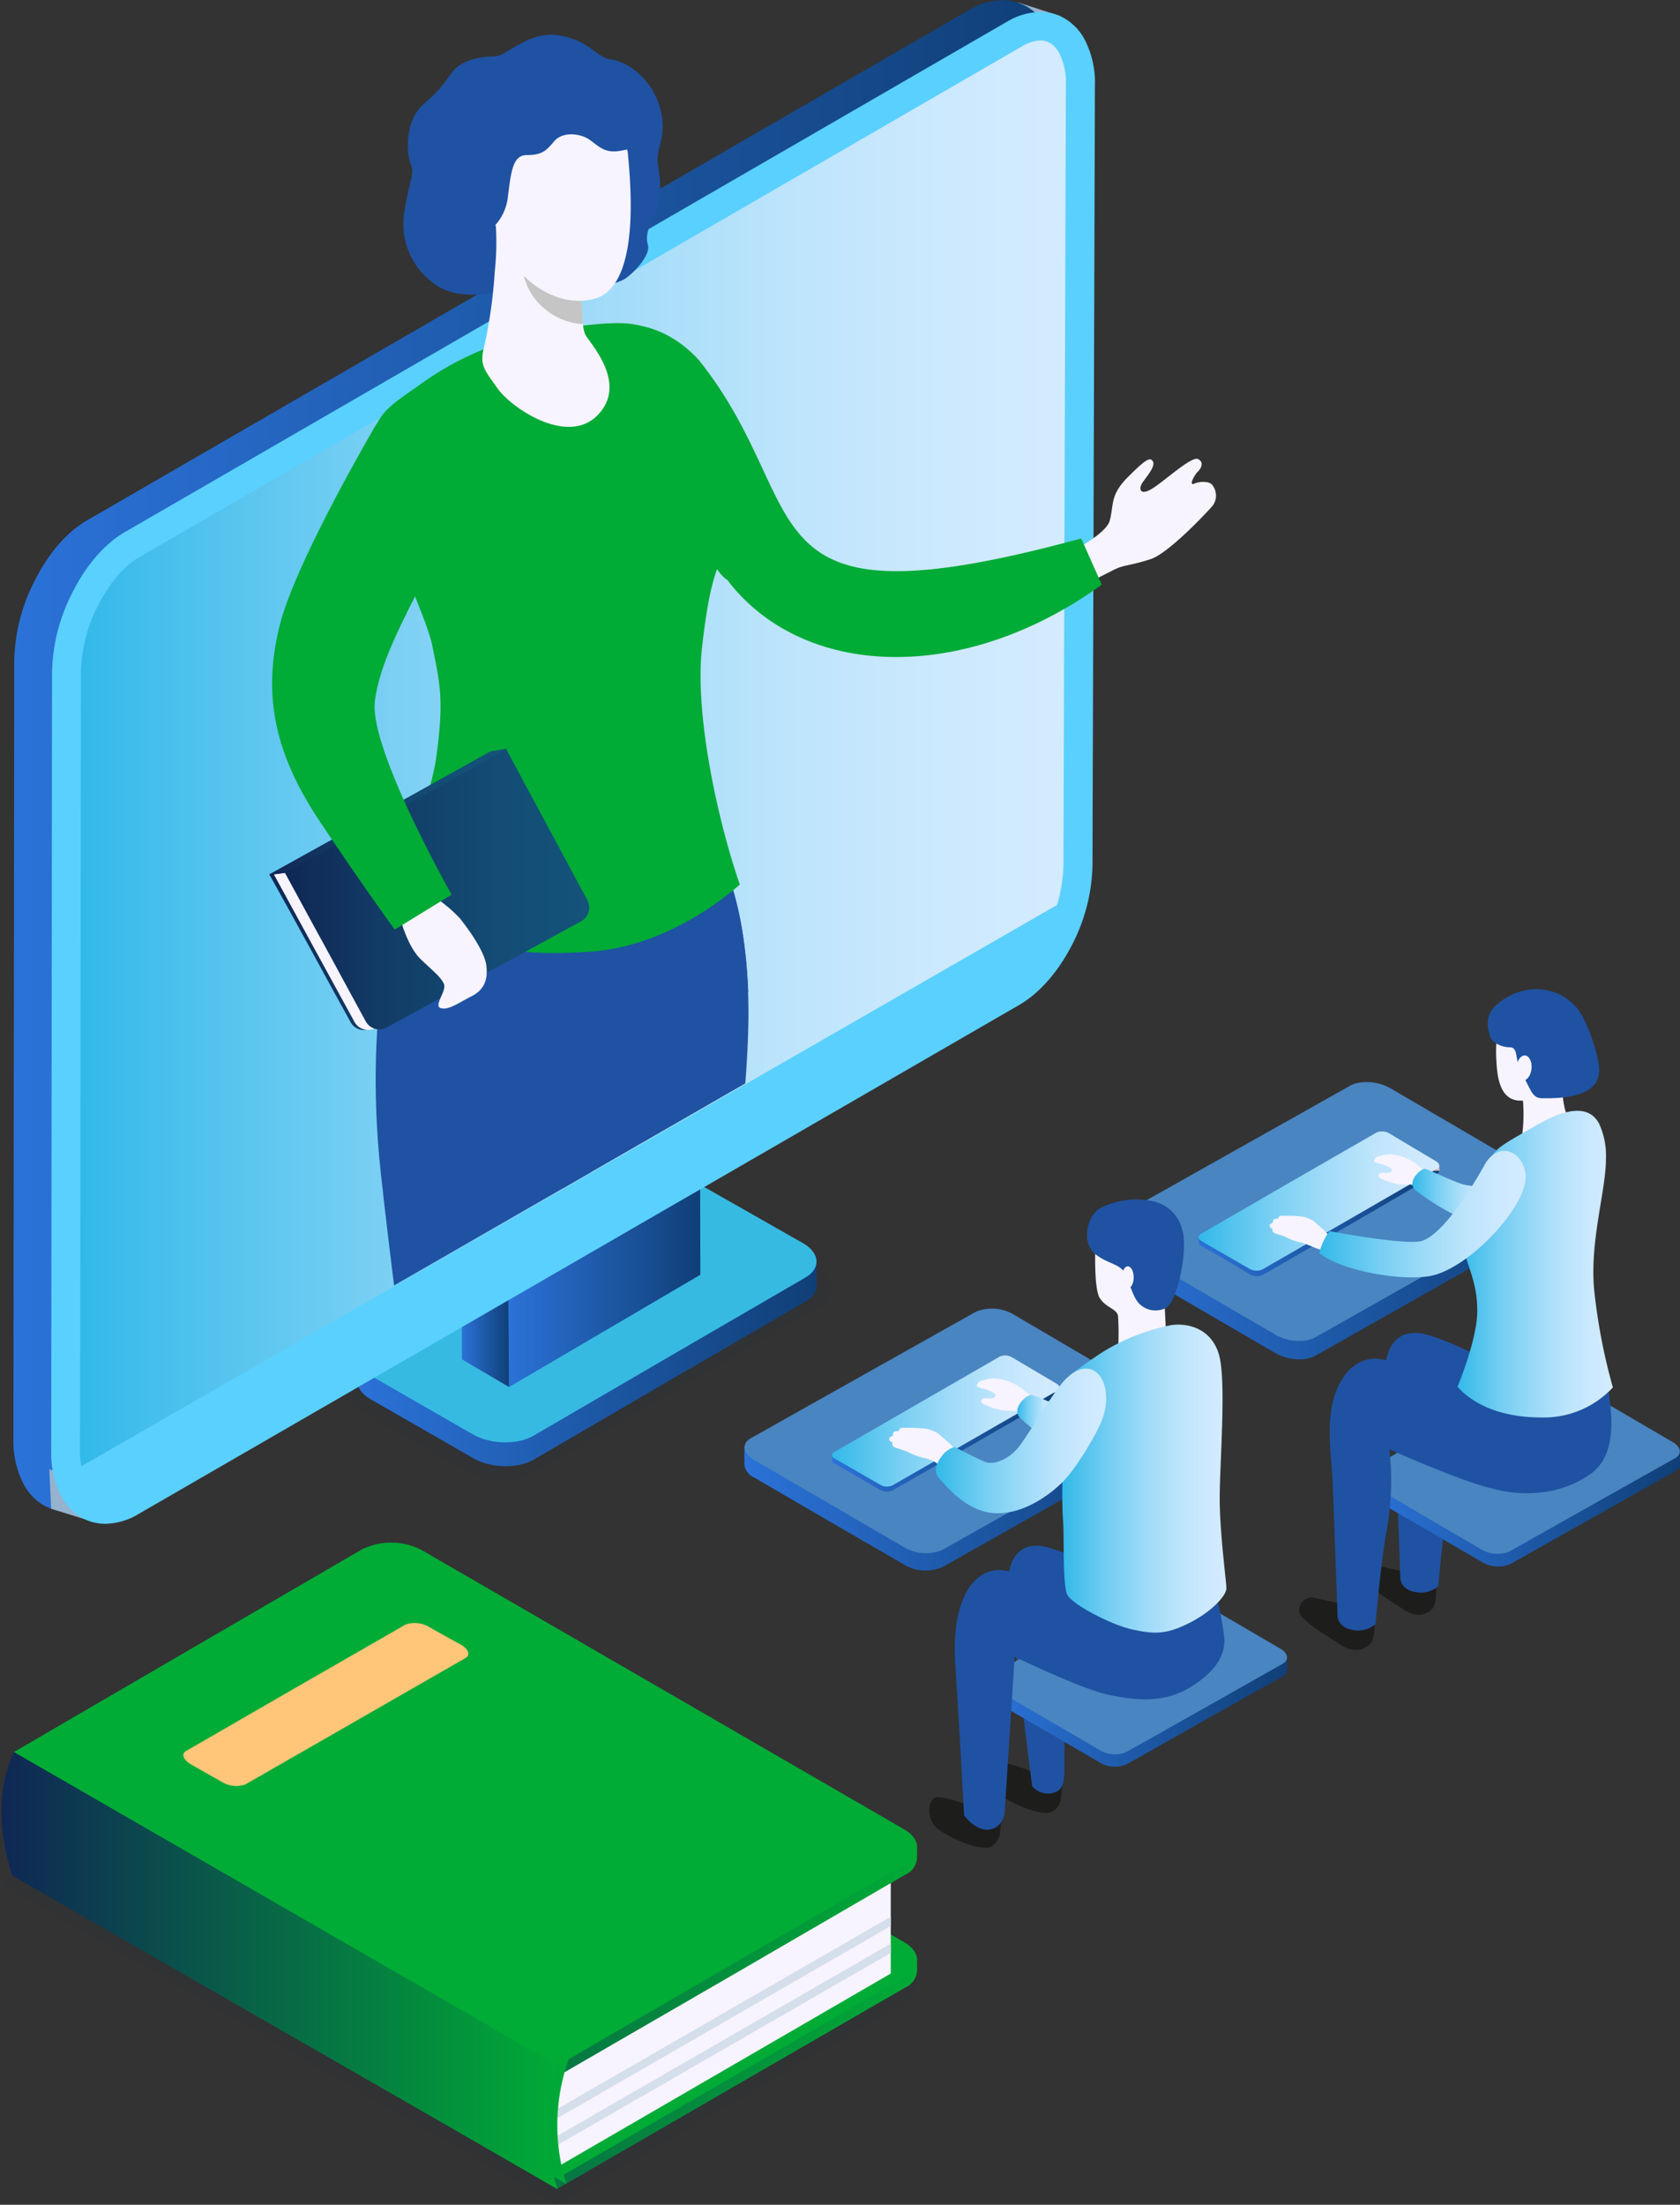 <svg xmlns="http://www.w3.org/2000/svg" xmlns:xlink="http://www.w3.org/1999/xlink" viewBox="0 0 284.15 372.77"><rect x="0" y="0" width="284.15" height="372.77" fill="#333333" stroke="none"/><defs><style>.cls-1{fill:none;clip-rule:evenodd;}.cls-2{fill:#182b3d;opacity:0.1;}.cls-10,.cls-11,.cls-12,.cls-13,.cls-14,.cls-15,.cls-16,.cls-17,.cls-18,.cls-19,.cls-2,.cls-20,.cls-21,.cls-22,.cls-23,.cls-26,.cls-27,.cls-28,.cls-29,.cls-3,.cls-30,.cls-31,.cls-32,.cls-33,.cls-34,.cls-35,.cls-36,.cls-37,.cls-39,.cls-4,.cls-40,.cls-41,.cls-42,.cls-43,.cls-5,.cls-6,.cls-7,.cls-8,.cls-9{fill-rule:evenodd;}.cls-3{fill:url(#linear-gradient);}.cls-4{fill:#37bae2;}.cls-5{fill:#95b2ce;}.cls-6{fill:url(#linear-gradient-2);}.cls-7{fill:url(#linear-gradient-3);}.cls-8{fill:url(#linear-gradient-4);}.cls-9{fill:#5ad0ff;}.cls-10{fill:url(#linear-gradient-5);}.cls-11{fill:url(#linear-gradient-6);}.cls-12,.cls-44{fill:#00ab36;}.cls-13{fill:#f7f4ff;}.cls-14{fill:#d5deeb;}.cls-15{fill:url(#linear-gradient-7);}.cls-16{fill:url(#linear-gradient-8);}.cls-17{fill:url(#linear-gradient-9);}.cls-18{fill:#ffc679;}.cls-19{fill:#1d1d1b;}.cls-20{fill:#1f52a2;}.cls-21{fill:url(#linear-gradient-10);}.cls-22{fill:#4985c1;}.cls-23{fill:url(#linear-gradient-11);}.cls-24{fill:url(#linear-gradient-12);}.cls-25{fill:#d6c0c0;}.cls-26{fill:url(#linear-gradient-13);}.cls-27{fill:url(#linear-gradient-14);}.cls-28{fill:url(#linear-gradient-15);}.cls-29{fill:url(#linear-gradient-16);}.cls-30{fill:url(#linear-gradient-17);}.cls-31{fill:url(#linear-gradient-18);}.cls-32{fill:url(#linear-gradient-19);}.cls-33{fill:url(#linear-gradient-20);}.cls-34{fill:url(#linear-gradient-21);}.cls-35{fill:url(#linear-gradient-22);}.cls-36{fill:url(#linear-gradient-23);}.cls-37{fill:url(#linear-gradient-24);}.cls-38{clip-path:url(#clip-path);}.cls-39{fill:#cf6d6a;}.cls-40{fill:#c5c5c5;}.cls-41{fill:url(#linear-gradient-25);}.cls-42{fill:url(#linear-gradient-26);}.cls-43{fill:url(#linear-gradient-27);}</style><linearGradient id="linear-gradient" x1="60.38" y1="236.38" x2="138.12" y2="236.38" gradientUnits="userSpaceOnUse"><stop offset="0" stop-color="#2b72d8"/><stop offset="1" stop-color="#103f77"/></linearGradient><linearGradient id="linear-gradient-2" x1="2.27" y1="138.74" x2="178.79" y2="138.74" xlink:href="#linear-gradient"/><linearGradient id="linear-gradient-3" x1="85.95" y1="215.08" x2="118.45" y2="215.08" xlink:href="#linear-gradient"/><linearGradient id="linear-gradient-4" x1="78.12" y1="223.26" x2="86.1" y2="223.26" xlink:href="#linear-gradient"/><linearGradient id="linear-gradient-5" x1="13.53" y1="140.73" x2="180.29" y2="140.73" gradientUnits="userSpaceOnUse"><stop offset="0" stop-color="#32b9e9"/><stop offset="0.08" stop-color="#46bfec"/><stop offset="0.3" stop-color="#78cff3"/><stop offset="0.52" stop-color="#9fdbf8"/><stop offset="0.71" stop-color="#bce4fc"/><stop offset="0.88" stop-color="#cde9fe"/><stop offset="1" stop-color="#d3ebff"/></linearGradient><linearGradient id="linear-gradient-6" x1="2.34" y1="336.87" x2="155.12" y2="336.87" gradientUnits="userSpaceOnUse"><stop offset="0" stop-color="#0f2755"/><stop offset="1" stop-color="#00ab36"/></linearGradient><linearGradient id="linear-gradient-7" x1="2.34" y1="317.81" x2="155.12" y2="317.81" xlink:href="#linear-gradient-6"/><linearGradient id="linear-gradient-8" x1="2.07" y1="343.26" x2="96.13" y2="343.26" xlink:href="#linear-gradient-6"/><linearGradient id="linear-gradient-9" x1="0.25" y1="344.13" x2="94.31" y2="344.13" xlink:href="#linear-gradient-6"/><linearGradient id="linear-gradient-10" x1="187.09" y1="218.9" x2="263.62" y2="218.9" xlink:href="#linear-gradient"/><linearGradient id="linear-gradient-11" x1="202.73" y1="214.91" x2="243.48" y2="214.91" xlink:href="#linear-gradient"/><linearGradient id="linear-gradient-12" x1="202.73" y1="209.59" x2="206" y2="209.59" xlink:href="#linear-gradient"/><linearGradient id="linear-gradient-13" x1="202.73" y1="214.06" x2="243.48" y2="214.06" xlink:href="#linear-gradient-5"/><linearGradient id="linear-gradient-14" x1="230.73" y1="260.58" x2="284.14" y2="260.58" xlink:href="#linear-gradient"/><linearGradient id="linear-gradient-15" x1="246.47" y1="224.7" x2="272.78" y2="224.7" xlink:href="#linear-gradient-5"/><linearGradient id="linear-gradient-16" x1="238.92" y1="213.19" x2="252.46" y2="213.19" xlink:href="#linear-gradient-5"/><linearGradient id="linear-gradient-17" x1="223.14" y1="216.23" x2="258" y2="216.23" xlink:href="#linear-gradient-5"/><linearGradient id="linear-gradient-18" x1="125.95" y1="255.82" x2="198.41" y2="255.82" xlink:href="#linear-gradient"/><linearGradient id="linear-gradient-19" x1="140.73" y1="252.06" x2="179.25" y2="252.06" xlink:href="#linear-gradient"/><linearGradient id="linear-gradient-20" x1="140.73" y1="251.25" x2="179.25" y2="251.25" xlink:href="#linear-gradient-5"/><linearGradient id="linear-gradient-21" x1="167.19" y1="295.23" x2="217.68" y2="295.23" xlink:href="#linear-gradient"/><linearGradient id="linear-gradient-22" x1="179.67" y1="260.99" x2="207.43" y2="260.99" xlink:href="#linear-gradient-5"/><linearGradient id="linear-gradient-23" x1="172.05" y1="250.2" x2="178.32" y2="250.2" xlink:href="#linear-gradient-5"/><linearGradient id="linear-gradient-24" x1="158.28" y1="254.58" x2="187.1" y2="254.58" xlink:href="#linear-gradient-5"/><clipPath id="clip-path" transform="translate(0 -10.96)"><path class="cls-1" d="M33.78,175.82l28,55.28,80.83-46.48,50.11-70.12,17.13-13.13,5.62-20.85-65.4-5.27-19.69-64L58.65,0s-4.21,54.85-6.32,59.07-28.14,88.26-28.14,88.26Z"/></clipPath><linearGradient id="linear-gradient-25" x1="45.53" y1="161.56" x2="97.04" y2="161.56" gradientUnits="userSpaceOnUse"><stop offset="0" stop-color="#102755"/><stop offset="0.33" stop-color="#123c66"/><stop offset="0.72" stop-color="#134d75"/><stop offset="1" stop-color="#14537a"/></linearGradient><linearGradient id="linear-gradient-26" x1="48.15" y1="161.27" x2="99.64" y2="161.27" xlink:href="#linear-gradient-25"/><linearGradient id="linear-gradient-27" x1="45.56" y1="148.2" x2="85.83" y2="148.2" xlink:href="#linear-gradient-25"/></defs><g id="Layer_2" data-name="Layer 2"><g id="Elements"><path class="cls-2" d="M60.32,243.13,84.78,229l24.4-14.12c2.82-1.64,7.67-1.55,10.75.2l9.22,5.24,9.24,5.25c3.08,1.75,3.29,4.53.46,6.18l-24.38,14.17L90,260.09c-2.85,1.66-7.7,1.57-10.79-.19L70,254.61l-9.24-5.28C57.67,247.57,57.47,244.78,60.32,243.13Z" transform="translate(0 -10.96)"/><path class="cls-2" d="M0,329.36l58.86-34.27a11.22,11.22,0,0,1,10.14.14q41.93,24.25,83.82,48.55a5.15,5.15,0,0,1,1.57,1.33H155v1.53a3.28,3.28,0,0,1-2,3q-29.41,17.06-58.84,34.11Q47.08,356.58,0,329.36Z" transform="translate(0 -10.96)"/><path class="cls-3" d="M138.1,228.57a2.22,2.22,0,0,0,0-.63v-3.3H135l-7.86-4.46-8.69-4.94c-2.91-1.65-7.47-1.73-10.13-.19l-23,13.31-23,13.35c-2.69,1.56-2.5,4.18.4,5.84l8.71,5,8.7,5c2.92,1.66,7.48,1.74,10.17.18l23-13.4,23-13.35a3.38,3.38,0,0,0,1.84-2.33h0Z" transform="translate(0 -10.96)"/><path class="cls-4" d="M62.28,237.72l23-13.35,23-13.31c2.66-1.54,7.22-1.46,10.13.19l8.69,4.94,8.69,4.94c2.91,1.65,3.1,4.28.44,5.82l-23,13.36-23,13.39c-2.69,1.57-7.25,1.48-10.17-.18l-8.7-5-8.71-5C59.78,241.91,59.59,239.28,62.28,237.72Z" transform="translate(0 -10.96)"/><polygon class="cls-5" points="172.24 0.43 179.31 2.7 182.56 8.09 169.91 2.64 172.24 0.43"/><path class="cls-6" d="M14.74,98.93Q89.38,55.75,164,12.59A11,11,0,0,1,169.6,11a8,8,0,0,1,4.27,1.2A9.09,9.09,0,0,1,177,15.41a15.78,15.78,0,0,1,1.84,8l-.41,131.89a30.69,30.69,0,0,1-3.58,13.61c-2.23,4.28-5.35,7.93-8.81,9.93L17,264.88a11.1,11.1,0,0,1-5.57,1.64,8,8,0,0,1-4.26-1.19,9,9,0,0,1-3.06-3.23,15.75,15.75,0,0,1-1.84-7.9l.14-131.64A30.85,30.85,0,0,1,6,108.89C8.17,104.6,11.27,100.93,14.74,98.93Z" transform="translate(0 -10.96)"/><polygon class="cls-7" points="85.95 215.02 86.1 234.51 118.45 215.53 118.41 195.64 85.95 215.02"/><polygon class="cls-8" points="86.1 234.51 78.12 229.82 78.12 212 85.95 215.02 86.1 234.51"/><polygon class="cls-5" points="8.65 255.09 15.78 257.31 16.11 252.21 8.34 248.36 8.65 255.09"/><path class="cls-9" d="M21.12,100.92,170.41,14.58A11.06,11.06,0,0,1,176,13a8,8,0,0,1,4.27,1.2,9.09,9.09,0,0,1,3.08,3.25,15.82,15.82,0,0,1,1.84,8l-.41,131.88a30.65,30.65,0,0,1-3.58,13.61c-2.23,4.28-5.35,7.93-8.81,9.93l-149,86.09a11.18,11.18,0,0,1-5.57,1.63,8,8,0,0,1-4.26-1.19,9,9,0,0,1-3.06-3.23,15.75,15.75,0,0,1-1.84-7.9l.14-131.64a30.85,30.85,0,0,1,3.54-13.67C14.55,106.59,17.65,102.93,21.12,100.92Z" transform="translate(0 -10.96)"/><path class="cls-10" d="M57.68,85.42,23.57,105.15c-2.64,1.53-5.08,4.47-6.89,8a25.92,25.92,0,0,0-3,11.43l-.14,131.64a10.88,10.88,0,0,0,1.19,5.45,4.17,4.17,0,0,0,1.39,1.53,3.25,3.25,0,0,0,1.7.46,6.36,6.36,0,0,0,3.12-1l149-86.09c2.65-1.53,5.11-4.46,6.93-8a25.55,25.55,0,0,0,3-11.35l.41-131.88a11.06,11.06,0,0,0-1.19-5.52,4.33,4.33,0,0,0-1.41-1.54,3.21,3.21,0,0,0-1.71-.48,6.33,6.33,0,0,0-3.12,1Z" transform="translate(0 -10.96)"/><path class="cls-9" d="M11.64,260.08c.79,4.24,3.32,6.15,7.35,3.82l153.17-87.59c2.73-1.58,4.9-4.63,6.77-8.21a38.09,38.09,0,0,0,1.94-5.33Z" transform="translate(0 -10.96)"/><path class="cls-11" d="M2.34,328.07,31.75,311,61.21,293.8a11.22,11.22,0,0,1,10.14.14l40.84,23.62,40.73,23.57a5,5,0,0,1,1.57,1.33h.62V344a3.29,3.29,0,0,1-2,3L123.7,364l-29.39,17L48.39,354.62Z" transform="translate(0 -10.96)"/><path class="cls-12" d="M2.34,326.25l29.41-17.13L61.21,292a11.19,11.19,0,0,1,10.14.14l40.84,23.62,40.73,23.57c2.85,1.64,2.94,4.27.23,5.84L123.7,362.21,94.31,379.26,48.39,352.79Z" transform="translate(0 -10.96)"/><polygon class="cls-13" points="94 366.52 150.66 333.67 150.66 316.23 134.29 313.9 88.11 337.99 87.91 357.07 94 366.52"/><polygon class="cls-14" points="150.66 330.18 150.66 328.61 91.53 362.69 92.27 363.83 150.66 330.18"/><polygon class="cls-14" points="150.66 325.63 150.66 324.06 89.39 359.37 90.13 360.51 150.66 325.63"/><path class="cls-15" d="M2.34,309l29.41-17.13,29.46-17.14a11.19,11.19,0,0,1,10.14.14l40.84,23.62,40.73,23.57a5,5,0,0,1,1.67,1.46h.52v1.4a3.29,3.29,0,0,1-2,3L123.7,345,94.31,362,48.39,335.55Z" transform="translate(0 -10.96)"/><path class="cls-16" d="M4.17,306.28C1.13,313,1.74,320,3.79,327l92,53.21a33.16,33.16,0,0,1,.37-21Q50.14,332.79,4.17,306.28Z" transform="translate(0 -10.96)"/><path class="cls-12" d="M2.34,307.19l29.41-17.13,29.46-17.14a11.22,11.22,0,0,1,10.14.13l40.84,23.63,40.73,23.57c2.85,1.64,2.94,4.27.23,5.84L123.7,343.15,94.31,360.2,48.39,333.73Z" transform="translate(0 -10.96)"/><path class="cls-17" d="M2.34,307.19C-.69,313.93-.08,320.94,2,328c30.66,17.74,61.68,35.39,92.34,53.13a32.59,32.59,0,0,1,0-20.88Z" transform="translate(0 -10.96)"/><path class="cls-18" d="M31.48,307,50,296.31l18.61-10.69a4.77,4.77,0,0,1,4,.44l2.61,1.47L77.91,289c1.34.75,1.71,1.78.82,2.29L60.08,302l-18.6,10.67a4.7,4.7,0,0,1-4-.46l-2.59-1.47-2.58-1.47C31,308.5,30.6,307.47,31.48,307Z" transform="translate(0 -10.96)"/><path class="cls-19" d="M242.75,276.87s.58,4.91-.48,6.07-2.78,1.52-4.78.2-6.27-3.85-6.43-5.11a2,2,0,0,1,2.58-2.23,46.66,46.66,0,0,0,4.85,1Z" transform="translate(0 -10.96)"/><path class="cls-20" d="M245.4,243.46a26,26,0,0,0,.21,6.13,46.79,46.79,0,0,1-.55,14.21c-.83,4.37-1.8,15.34-1.8,15.34a4.45,4.45,0,0,1-3.85,1c-2.49-.41-2.56-2.28-2.56-2.28s-.63-17.75-.83-22.54c-.07-1.57-.63-11.4-.18-12.93.55-1.84,4.71,1.69,6.13,1.53C243,243.78,244.22,243.62,245.4,243.46Z" transform="translate(0 -10.96)"/><path class="cls-19" d="M232.33,282.29s.62,5.27-.52,6.52-3,1.63-5.13.21-6.73-4.13-6.9-5.48a2.14,2.14,0,0,1,2.77-2.39c1.91.48,4.79,1.07,5.2,1.07Z" transform="translate(0 -10.96)"/><path class="cls-21" d="M188.21,220.21l20.1-11.3,20.07-11.29c1.69-1,4.73-.76,6.75.43l13.41,7.83,13.38,7.83c2,1.18,2.28,2.91.59,3.86l-20,11.29-20,11.3c-1.7,1-4.73.77-6.75-.4l-13.45-7.83-13.47-7.83C186.79,222.91,186.51,221.17,188.21,220.21Z" transform="translate(0 -10.96)"/><polygon class="cls-5" points="187.09 207.76 187.09 210.86 263.71 205.22 263.62 201.89 187.09 207.76"/><path class="cls-22" d="M188.21,217.1l20.1-11.31,20.07-11.28c1.69-.95,4.73-.76,6.75.42l13.41,7.84,13.38,7.82c2,1.18,2.28,2.92.59,3.87l-20,11.28-20,11.3c-1.7,1-4.73.78-6.75-.4l-13.45-7.82L188.82,221C186.79,219.8,186.51,218.05,188.21,217.1Z" transform="translate(0 -10.96)"/><path class="cls-23" d="M203.11,220.43l14.83-8.54,14.82-8.54a2.4,2.4,0,0,1,2.16.09l4,2.39,4,2.38c.62.37.67.93.11,1.25L228.35,218l-14.76,8.51a2.37,2.37,0,0,1-2.15-.08L207.36,224l-4.1-2.36C202.62,221.32,202.55,220.75,203.11,220.43Z" transform="translate(0 -10.96)"/><rect class="cls-24" x="202.73" y="209.14" width="3.26" height="0.88"/><rect class="cls-25" x="240.22" y="197.11" width="3.26" height="0.83"/><path class="cls-26" d="M203.11,219.58,217.94,211l14.82-8.53a2.36,2.36,0,0,1,2.16.08l4,2.39,4,2.38c.62.37.67.93.11,1.25l-14.74,8.51-14.76,8.5a2.4,2.4,0,0,1-2.15-.07l-4.08-2.35-4.1-2.36C202.62,220.46,202.55,219.9,203.11,219.58Z" transform="translate(0 -10.96)"/><path class="cls-20" d="M246.29,238.47s-5.41-2.52-7.36-2.12c-2.48,0-4.77,2.34-4.59,6.72,0,.59.11,1.67.26,3.09a22.37,22.37,0,0,0,4.09,1.55,29,29,0,0,1,11.38,6.14s.11.44.28,1.19c.58-.2,1.15-.38,1.66-.51,2.9-.73,2.64-12.37,2.64-12.37Z" transform="translate(0 -10.96)"/><path class="cls-27" d="M284.14,256.4H282l-8.37-4.9L264.26,246a5.32,5.32,0,0,0-4.72-.29l-14,7.87-14,7.89c-1.19.67-1,1.89.42,2.72l9.41,5.46,9.38,5.46a5.3,5.3,0,0,0,4.71.29l14-7.89,14-7.88a1.29,1.29,0,0,0,.76-1.15h0Z" transform="translate(0 -10.96)"/><path class="cls-22" d="M231.51,259.33l14-7.89,14-7.88a5.33,5.33,0,0,1,4.72.3l9.36,5.47,9.34,5.46c1.4.82,1.59,2,.41,2.7l-14,7.87-14,7.89a5.3,5.3,0,0,1-4.71-.28l-9.38-5.46L231.93,262C230.52,261.22,230.32,260,231.51,259.33Z" transform="translate(0 -10.96)"/><path class="cls-13" d="M241.23,209.11l-1.91-1.49a8.15,8.15,0,0,0-2.85-1.3,5.3,5.3,0,0,0-2.79,0c-.66.21-.94.19-1.2.69s.29.56,1,.72,2.14.7,1.94,1.13-.84.44-1.5.38-1.13.57-.35,1a13.83,13.83,0,0,0,2.63.89,10.91,10.91,0,0,0,2.19.09,6.27,6.27,0,0,1,1.47.3Z" transform="translate(0 -10.96)"/><path class="cls-13" d="M225,220s-2.13-2.1-2.95-2.67a5,5,0,0,0-2.42-.74c-.85-.11-2.43-.07-2.78-.08a.57.57,0,0,0-.66.48s-.61,0-.77.17a.88.88,0,0,0-.13.55s-.58.15-.55.52.51.46.51.46-.17.5.23.71,1.79.55,2,.72a11.19,11.19,0,0,0,2.34.87c1.19.22,2.32.92,3.58,1.28C224.23,221.53,224.14,220.75,225,220Z" transform="translate(0 -10.96)"/><path class="cls-13" d="M264.09,192.47c.13,2.86.13,5.75,1.45,8.32a11.73,11.73,0,0,0-4,.55,18.78,18.78,0,0,0-4.16,2.08,27.88,27.88,0,0,0,.21-6.38c-4.23.31-4.41-4.59-4.54-7.66a24.41,24.41,0,0,1,.17-3.53c5.43-1,4.51-1.63,9.29,1C263,188.72,263.55,190.6,264.09,192.47Z" transform="translate(0 -10.96)"/><path class="cls-20" d="M270.48,191.64c.31,5.37-8,5-9.71,5s-1.9-1.68-3.29-4-.54-4.61-2.1-4.61-3.08-.89-3.32-1.76-1.27-3.33,1-5.37c4.25-3.81,10.28-3.54,13.7.53C268.38,183.38,270.33,189,270.48,191.64Z" transform="translate(0 -10.96)"/><path class="cls-20" d="M235,256a47.37,47.37,0,0,1-.55,14.2c-.83,4.37-1.8,15.35-1.8,15.35a4.5,4.5,0,0,1-3.85,1c-2.5-.42-2.57-2.29-2.57-2.29s-.62-17.75-.83-22.53c-.23-5.23-1.33-11.06.77-16,1.51-3.51,3.88-4.88,6-5.05,3.61-.28,13.78,4.77,13.78,4.77l25.89-.66c1.2,6.95,1.31,13-3.49,15.82-4.81,3.1-10.88,3.44-16,2C247.46,261.56,235,256,235,256Z" transform="translate(0 -10.96)"/><path class="cls-28" d="M259.64,201.34c3.08-1.77,8.58-4.55,10.81-.43a12.93,12.93,0,0,1,1.17,6.07c0,5.27-2.73,13.76-2,21.93a98.05,98.05,0,0,0,3.18,16.63,16,16,0,0,1-12,5.08c-8.26,0-12.39-3.1-14.29-5.19,0,0,3.35-7.92,3.35-12.85s-1.72-7.51-2.33-10.75,0-3.13,1.64-7.35c1.93-4.88,2.32-7.08,3.57-8.61C253.73,204.62,255.7,203.62,259.64,201.34Z" transform="translate(0 -10.96)"/><path class="cls-13" d="M257.94,189.41c-.7-.06-1.36.83-1.46,2s.39,2.16,1.09,2.22,1.36-.83,1.47-2S258.65,189.47,257.94,189.41Z" transform="translate(0 -10.96)"/><path class="cls-29" d="M252.46,211.47a14.66,14.66,0,0,1-5-.26c-2.65-.86-6.15-2.74-6.59-2.63-.77.17-2.91,2.19-1.53,3.56a40.87,40.87,0,0,0,5.45,3.58,30.77,30.77,0,0,0,4.94,2.09Z" transform="translate(0 -10.96)"/><path class="cls-30" d="M251.32,207.51c-2.25,4.08-7.12,12-10.77,13.24-2.7.84-15.68-1.64-15.68-1.64a10.3,10.3,0,0,0-1.73,3.71c3.67,3,14,4.82,18.88,3.85,6.21-1.23,15.39-10.83,16-16.19C258.42,206.65,254.28,203.24,251.32,207.51Z" transform="translate(0 -10.96)"/><path class="cls-31" d="M198.41,253.07l-.07-3.15-3,.23L184,243.52l-12.67-7.4a7.18,7.18,0,0,0-6.38-.4l-19,10.66-15.67,8.82-4.38.34v3.09h0a2.75,2.75,0,0,0,1.61,2.11l12.73,7.41L153,275.54a7.14,7.14,0,0,0,6.38.38l18.94-10.68,18.9-10.67a1.78,1.78,0,0,0,1-1.49Z" transform="translate(0 -10.96)"/><path class="cls-22" d="M127,254.12l19-10.68,19-10.67a7.18,7.18,0,0,1,6.38.4L184,240.58,196.67,248c1.91,1.12,2.16,2.76.57,3.66l-18.9,10.66L159.4,273a7.21,7.21,0,0,1-6.38-.38l-12.71-7.4-12.73-7.4C125.66,256.68,125.39,255,127,254.12Z" transform="translate(0 -10.96)"/><path class="cls-32" d="M178.78,245.72,175,243.47l-3.82-2.26a2.27,2.27,0,0,0-2-.08l-14,8.07L141.54,257h-.81v.8h0a.82.82,0,0,0,.49.64l3.87,2.23,3.86,2.22a2.3,2.3,0,0,0,2,.07l13.94-8,13.94-8C179.41,246.6,179.36,246.07,178.78,245.72Z" transform="translate(0 -10.96)"/><rect class="cls-25" x="176.16" y="234.63" width="3.08" height="0.79"/><path class="cls-33" d="M141.09,256.47l14-8.08,14-8.07a2.3,2.3,0,0,1,2,.08l3.82,2.26,3.81,2.25c.58.35.63.88.1,1.19l-13.94,8-13.94,8a2.27,2.27,0,0,1-2-.07l-3.86-2.22-3.87-2.23C140.62,257.3,140.56,256.77,141.09,256.47Z" transform="translate(0 -10.96)"/><path class="cls-19" d="M174.17,310.34s-4.47-1.78-5.7-1.35-1.48,3.55.16,5.05,7.44,4.17,9.24,3.26,1.61-2.8,1.76-4.32C179.16,311.75,174.17,310.34,174.17,310.34Z" transform="translate(0 -10.96)"/><path class="cls-20" d="M181.91,274.33s-5.13-2.39-7-2c-2.34,0-4.51,2.22-4.34,6.36s4,34.25,4,34.25a3.49,3.49,0,0,0,3.21,1.23c1.86-.43,2.25-1.18,2.25-4.7s.19-17.17.19-17.17a49.67,49.67,0,0,1,7-2.78c2.74-.69.62-10.19.62-10.19Z" transform="translate(0 -10.96)"/><path class="cls-34" d="M217.68,291.16h-2.22l-7.73-4.52-8.84-5.17a5.06,5.06,0,0,0-4.46-.28l-13.24,7.45-13.26,7.46c-1.12.63-.94,1.78.4,2.56l8.89,5.17,8.87,5.16a5,5,0,0,0,4.46.27l13.21-7.46L217,294.36a1.21,1.21,0,0,0,.72-1.12h0Z" transform="translate(0 -10.96)"/><path class="cls-22" d="M167.93,294l13.26-7.46,13.24-7.44a5,5,0,0,1,4.46.28l8.84,5.17,8.83,5.16c1.33.78,1.51,1.92.39,2.55l-13.19,7.45-13.21,7.45a5.05,5.05,0,0,1-4.46-.26l-8.87-5.16-8.89-5.17C167,295.83,166.81,294.67,167.93,294Z" transform="translate(0 -10.96)"/><path class="cls-19" d="M163.87,316.23s-4.47-1.78-5.7-1.35-1.48,3.54.16,5.05,7.44,4.17,9.23,3.26,1.61-2.8,1.77-4.32C168.86,317.63,163.87,316.23,163.87,316.23Z" transform="translate(0 -10.96)"/><path class="cls-20" d="M181.59,280.92s-9.61-4.78-13-4.51-7.55,3.89-7.07,15.27c.62,8.88,1.54,26.21,1.54,26.21s1.91,2.69,4.25,2.4,2.62-2.86,2.62-2.86l1.68-26.36s11.1,5.38,15.76,6.4,9.69,1.52,14.24-1.41,5.52-5.65,5.49-7.9a47.26,47.26,0,0,0-1.43-7.51Z" transform="translate(0 -10.96)"/><path class="cls-13" d="M185.29,221s-.37,7.75.73,9.44,2.83,1.75,3.08,3a42.75,42.75,0,0,1,0,5.66l8.14-2.47-.28-5.36-.77-5.45-2.72-4s-3.51-1.7-4.1-1.8A23.9,23.9,0,0,0,185.29,221Z" transform="translate(0 -10.96)"/><path class="cls-35" d="M181.05,243.42s2.71-2.15,5.86-4.12A35.49,35.49,0,0,1,198.1,235c2.79-.39,6.71.52,8.05,4.91s.1,19,.15,24.76,1.09,13.46,1.13,14.78-2.75,4.37-7.3,6.4c-3.18,1.42-5.12,1.38-8.66.6s-10.12-4.22-10.95-5.86-.5-9.74-.72-12.51-.12-8.14,0-10.74S181.05,243.42,181.05,243.42Z" transform="translate(0 -10.96)"/><path class="cls-13" d="M174.74,247.22l-2.06-1.6a8.75,8.75,0,0,0-3.08-1.4,5.71,5.71,0,0,0-3,0c-.71.23-1,.21-1.29.74s.31.61,1,.78,2.3.76,2.08,1.22-.9.48-1.62.41-1.21.62-.37,1a14.86,14.86,0,0,0,2.84,1,11.2,11.2,0,0,0,2.36.1,7.18,7.18,0,0,1,1.59.33Z" transform="translate(0 -10.96)"/><path class="cls-36" d="M178.32,248.44s-3.31-1.79-4.13-1.6-3.14,2.37-1.65,3.84a34,34,0,0,0,3.49,2.9Z" transform="translate(0 -10.96)"/><path class="cls-13" d="M161.92,256.29a43,43,0,0,0-3.31-3,5.51,5.51,0,0,0-2.71-.83,28.38,28.38,0,0,0-3.14-.09.64.64,0,0,0-.74.53s-.68,0-.86.2a1,1,0,0,0-.14.62s-.66.16-.62.58.57.52.57.52-.19.56.25.79,2,.63,2.3.82a12.38,12.38,0,0,0,2.63,1,6.61,6.61,0,0,1,2,.73l1,.67Z" transform="translate(0 -10.96)"/><path class="cls-37" d="M179.71,244.71c-1.92,2.21-6,9.21-7.55,11.06s-4.07,3-5.63,2.33-5.09-2.5-5.09-2.5a4.25,4.25,0,0,0-2.15,1.55c-.91,1.23-1.5,2.54-.45,3.74s4.62,5.62,9.29,5.9,9-2.76,11.41-5.07,6-8.38,6.87-10.73C188.77,244.78,184.72,238.94,179.71,244.71Z" transform="translate(0 -10.96)"/><path class="cls-20" d="M186.09,215.23c-2.33,1.36-3.14,5.82-.93,7.68s4.52,1.62,5.34,3.77,1.22,3.51,2,4.49a3.86,3.86,0,0,0,4.55,1c2.2-.89,3.92-10.41,2.92-13.23a6.45,6.45,0,0,0-4.77-4.84A13.43,13.43,0,0,0,186.09,215.23Z" transform="translate(0 -10.96)"/><path class="cls-13" d="M189.75,226.92c0-1,.46-1.86,1-1.86s1,.83,1,1.86-.45,1.86-1,1.86S189.75,227.94,189.75,226.92Z" transform="translate(0 -10.96)"/><g class="cls-38"><path class="cls-13" d="M179,105.32s8-3.64,8.71-6.37,0-4.27,3.09-7.36,3.77-3.41,4.22-2.56-1.39,2.87-1.88,3.68-.41,2.11,1.61.94,6.78-5.65,7.9-5.07.4,1.71-.09,2.16-1.57,2.42-.59,2,2.65-.49,3.15.32a2.89,2.89,0,0,1-.05,3.45c-1,1.13-7.4,8-10.5,9s-4.44,1-5.7,1.57-7,3.59-7,3.59Z" transform="translate(0 -10.96)"/><path class="cls-39" d="M79.75,340.32s-.72,7.55.63,9,14.35,10.4,18.76,9.41c8.7-2-2.8-10.41-5.75-13.51-3.71-3.89-5.54-6-5.54-6Z" transform="translate(0 -10.96)"/><path class="cls-39" d="M95.58,328.9s-.72,7.56.63,9,14.35,10.4,18.76,9.41c8.7-2-2.8-10.41-5.75-13.51-3.72-3.9-5.55-6-5.55-6Z" transform="translate(0 -10.96)"/><path class="cls-20" d="M93.86,328.6a12.75,12.75,0,0,0,7.18,1.91,9,9,0,0,0,5.74-2.25s4.1-36.43,5.33-44.22,6.83-43.87,9-55.08c1.74-8.94,5-27.55,5.44-43.94.31-11-1.23-21.11-3.87-27.13-8.6,1.58-17.41,3.83-26,5.4,0,0-3.37,98.21-3.1,118.43S93.86,328.6,93.86,328.6Z" transform="translate(0 -10.96)"/><path class="cls-20" d="M126.55,178.71c-.31-8.48-1.72-16-3.85-20.82-8.6,1.58-17.41,3.83-26,5.4,0,0-.13,3.8-.34,10l2.56,21.32Z" transform="translate(0 -10.96)"/><path class="cls-20" d="M67.69,162s-6.43,18.32-3.28,47.29,8.33,61.92,9,77.09c.89,19.78.5,34,5.19,54.67,2.79.73,10.28,1.32,11.76-1.64,0,0,6.15-77.08,7-86.65S100.49,200,101,191.41,99.67,168,99.67,168Z" transform="translate(0 -10.96)"/><path class="cls-20" d="M85.25,60s-7.11,2.26-11.55-.89a12.36,12.36,0,0,1-5.26-12.57c.75-4.85,1.71-6.43,1.09-7.66s-1.44-7.24,2.19-10.38,3.76-4.31,5.26-5.88,4.51-2.12,6.63-2.12,5.74-4.44,11-3.55,6.15,3.76,8.88,4.1,7,3.48,8.21,8.4-.89,6.43-.41,9.43.68,5.68-.41,7.93-1.78,4-1.3,5.54-1.92,4.37-3.76,5.67-8.18,2.16-11.62,1.78A53.81,53.81,0,0,0,85.25,60Z" transform="translate(0 -10.96)"/><path class="cls-12" d="M103.39,65.87s7.75-1.65,14.75,5.89C138.4,97,124.41,117.89,182.87,102l3.48,7.81C163,126.7,135.79,125.8,123,109c-4.22-2.42-8.31-21.16-8.31-21.16Q109,76.83,103.39,65.87Z" transform="translate(0 -10.96)"/><path class="cls-12" d="M108,66c2.13.72,3.73,2.24,6,6a32.73,32.73,0,0,1,3.55,8.46c2.29,8.77,4,9.45,5.53,13.71s.51,8.09-1.11,11.41-2.47,8.18-3.23,14.82c-1.29,11.21,2.62,29.23,6.39,40.11,0,0-11,10.31-25,11.33s-18.06-1.19-23.85-3.66A65.06,65.06,0,0,1,65,161.74s7.41-12.94,8.77-22.65.68-12.43-.68-19.08c-1-4.87-7.34-17.42-9.3-26.87-2.33-11.3.56-12.41,7.27-17.17a50.19,50.19,0,0,1,15.5-7.59C91.11,67,103.94,64.65,108,66Z" transform="translate(0 -10.96)"/><path class="cls-13" d="M98.42,60.4s-.17,5.7.59,7.15,7.24,8.18,2.13,13.54S86.5,79.92,84.2,76.69s-3.1-4-2.34-7A81.39,81.39,0,0,0,83.68,56.9a46.64,46.64,0,0,0,.2-7.5Z" transform="translate(0 -10.96)"/><path class="cls-40" d="M98.42,60.4a43.56,43.56,0,0,0,.17,5.37,11,11,0,0,1-5.88-2.14,10.71,10.71,0,0,1-4.32-6.94l5.07-1Z" transform="translate(0 -10.96)"/><path class="cls-41" d="M83,138l-9.49,5.27-9.36,5.2-9.36,5.19-9.24,5.13L49,165l3.42,6.23c1.14,2.07,2.27,4.16,3.4,6.23s2.28,4.14,3.41,6.2a2.6,2.6,0,0,0,3.45,1.2c2.74-1.47,5.47-3,8.2-4.44l8.28-4.49,8.29-4.49c2.79-1.5,5.58-3,8.38-4.54a2.67,2.67,0,0,0,.91-3.62L93.27,157l-3.43-6.33q-1.71-3.16-3.43-6.33C85.27,142.22,84.12,140.1,83,138Z" transform="translate(0 -10.96)"/><path class="cls-13" d="M84.14,138.49,65.76,148.73l-17.57,9.78-1.88.26,6.81,12.47c2.28,4.18,4.58,8.36,6.78,12.39a2.6,2.6,0,0,0,3.46,1.2L79.6,176l16.93-9.24a2.66,2.66,0,0,0,.91-3.63q-3.31-6.12-6.63-12.28T84.14,138.49Z" transform="translate(0 -10.96)"/><path class="cls-42" d="M85.57,137.53l-9.47,5.31-9.36,5.23-9.35,5.22-9.24,5.17,3.43,6.29c1.13,2.1,2.28,4.19,3.42,6.27l3.41,6.28c1.13,2.08,2.26,4.17,3.4,6.25a2.61,2.61,0,0,0,3.46,1.2l8.18-4.47,8.27-4.51L90,171.25l8.38-4.58a2.66,2.66,0,0,0,.9-3.62c-1.14-2.12-2.28-4.23-3.41-6.36l-3.43-6.38c-1.14-2.12-2.29-4.24-3.43-6.37S86.72,139.67,85.57,137.53Z" transform="translate(0 -10.96)"/><path class="cls-43" d="M85.83,137.51,83,138,63.82,148.69,45.56,158.9l2.64-.35,18.37-10.27Z" transform="translate(0 -10.96)"/><path class="cls-13" d="M67.64,166.05s1.22,4.9,3.53,7.1,3.39,3,3.91,4.17-1.83,3.7-.52,4.09,3.09-.95,5.18-2,2.82-2.74,2.52-5.18-3.05-6.22-4.48-8a22.81,22.81,0,0,0-4.66-3.83Z" transform="translate(0 -10.96)"/><path class="cls-12" d="M63.16,83.5c-4.46,7.77-13.61,24.34-15.83,33.12C44.2,129,46.8,138.9,54.11,149.87s12.65,18.26,12.65,18.26l9.63-5.91s-13.83-24.37-13-32.54C64.78,116.9,80,99.34,78.13,87.82,76.61,78.6,67.85,75.33,63.16,83.5Z" transform="translate(0 -10.96)"/><path class="cls-13" d="M106.16,36.55c.58,6,2.1,22.89-5.67,24.94C93.28,63.39,85.66,56.76,84,49.81L83.79,49a8.49,8.49,0,0,0,2.07-4.43c.55-4.24.75-7.39,3.22-7.39s3.21-.61,4.64-2.32,4.44-1.37,6-.27,2.59,2.39,5.33,1.84l1-.19Z" transform="translate(0 -10.96)"/><path class="cls-44" d="M71.08,110.62a.52.52,0,0,1-.24-.05.55.55,0,0,1-.25-.73l2.19-4.37c6.53-13,6.54-21.55,0-25.32a.54.54,0,1,1,.54-.94c7.1,4.11,7.24,13.11.4,26.75l-2.18,4.37A.54.54,0,0,1,71.08,110.62Z" transform="translate(0 -10.96)"/></g></g></g></svg>